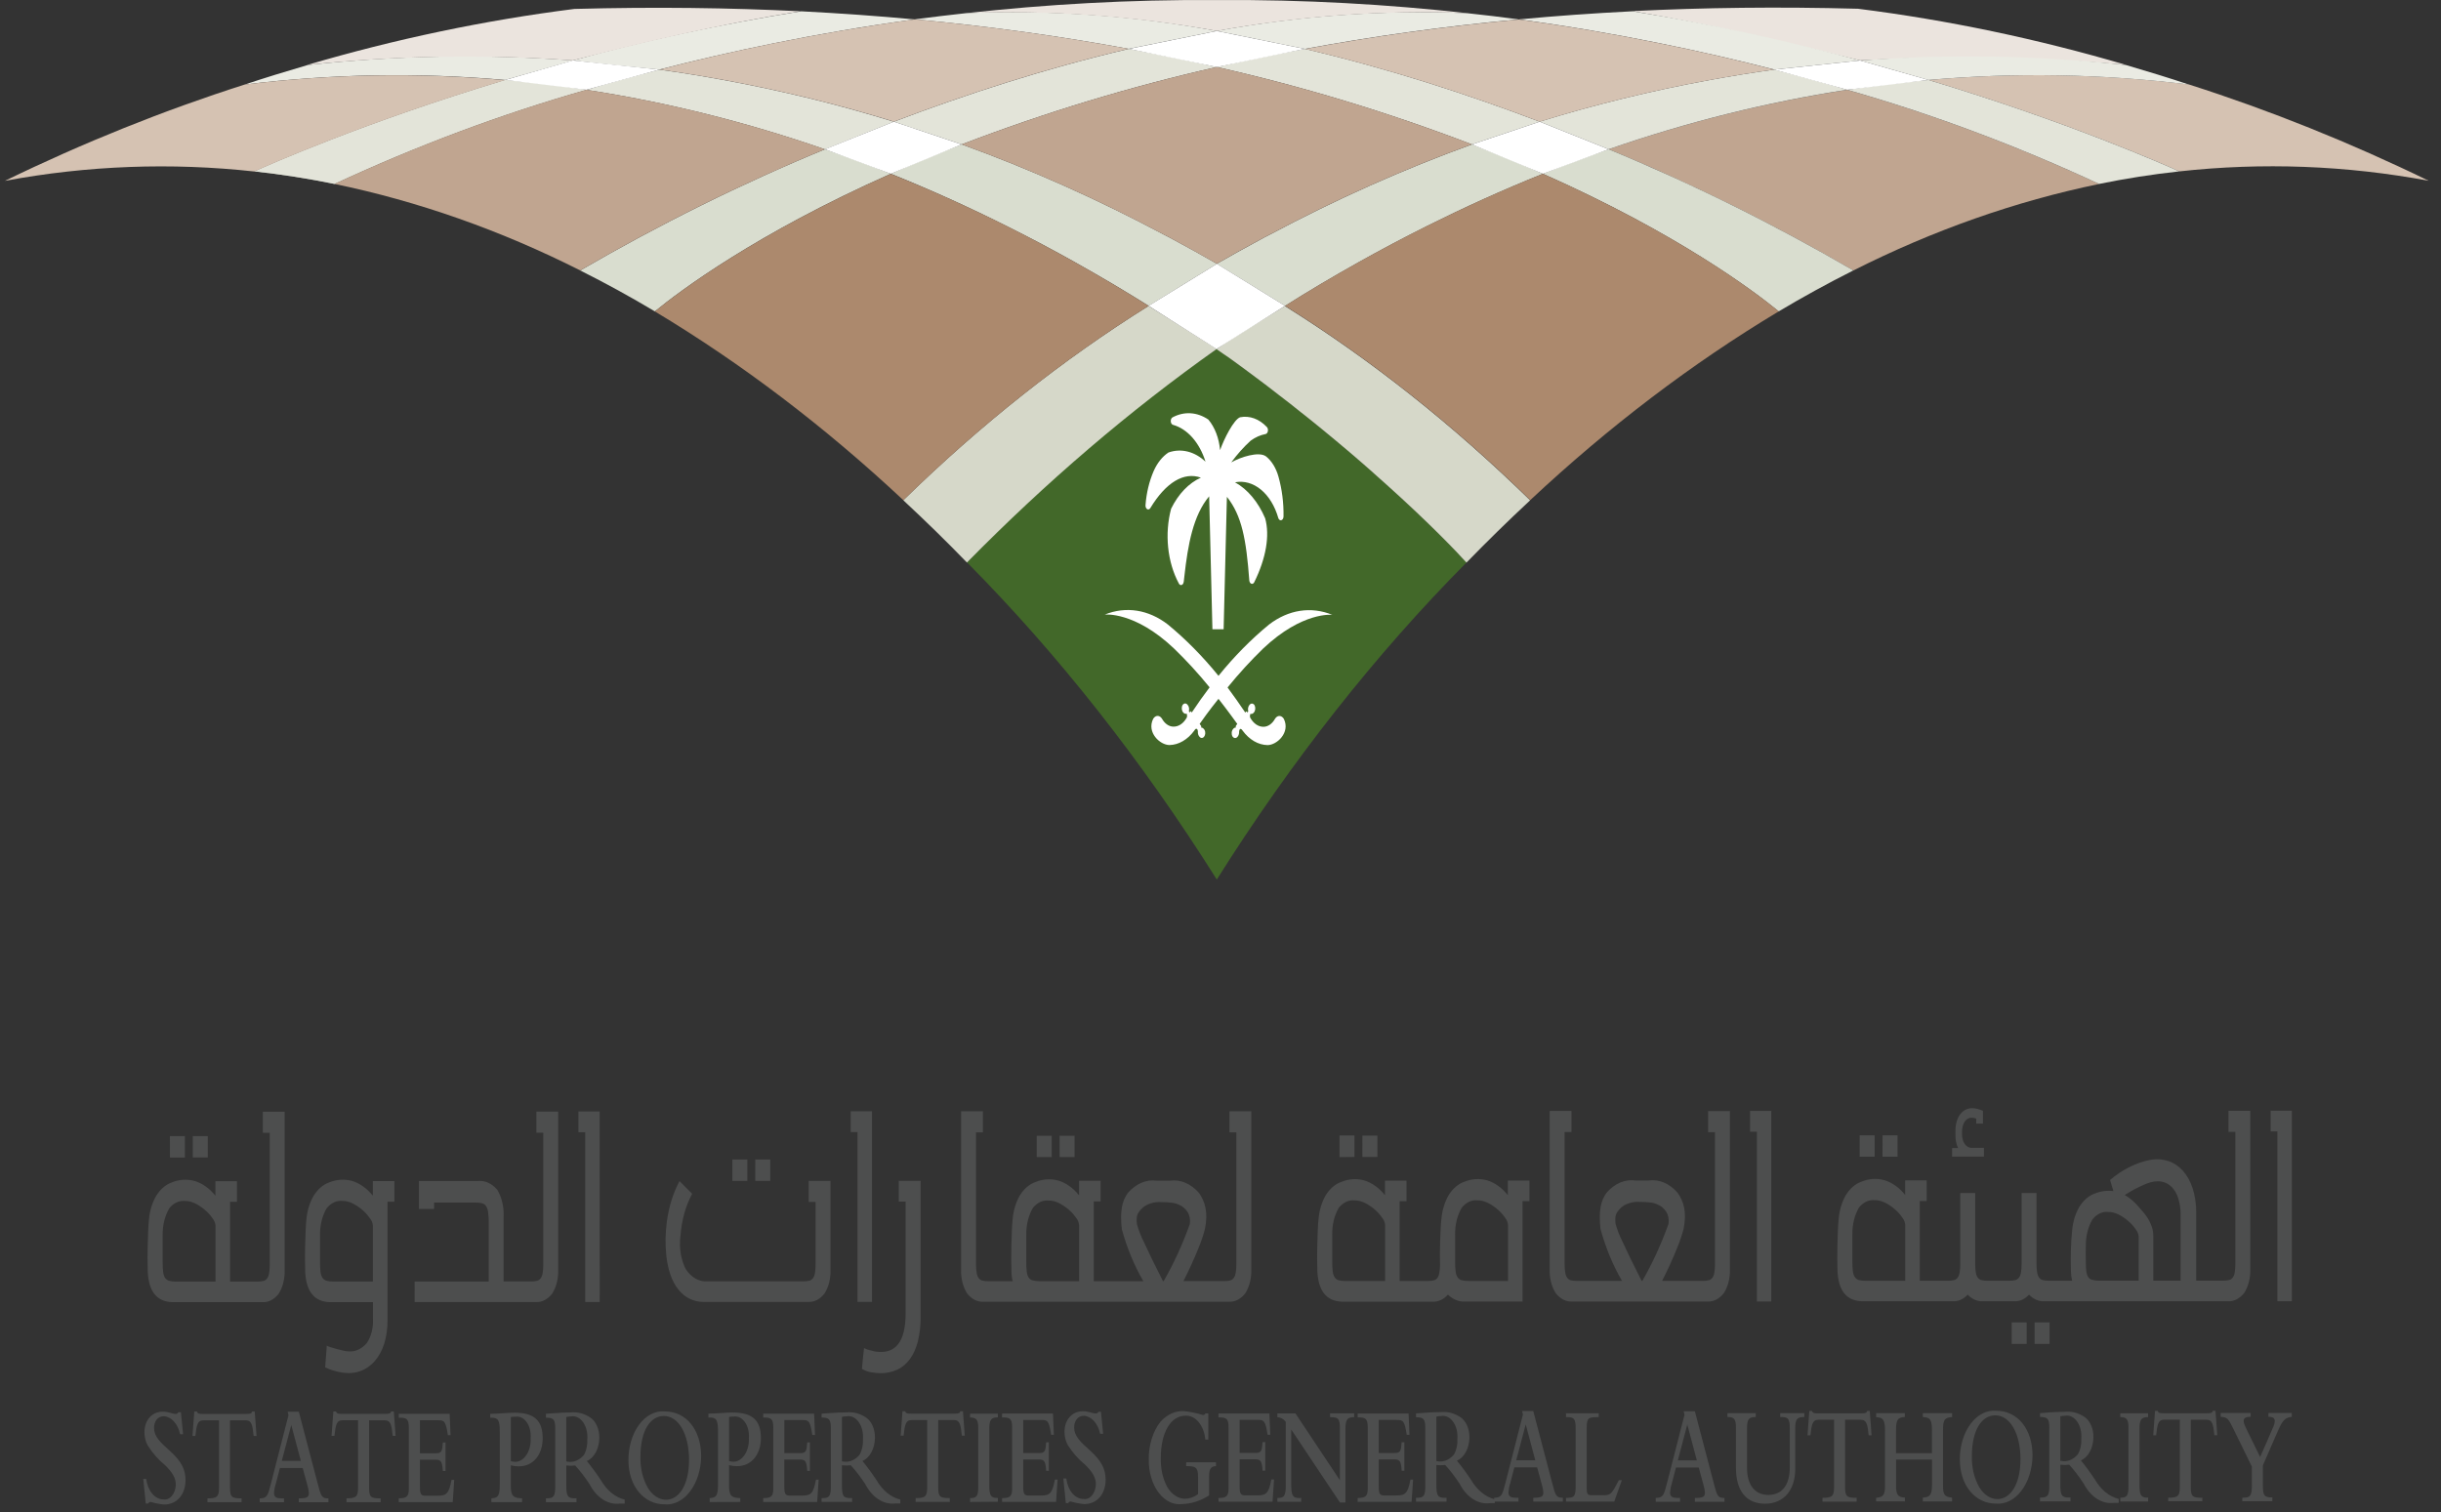 <svg width="142" height="88" viewBox="0 0 142 88" fill="none" xmlns="http://www.w3.org/2000/svg"><rect x="0" y="0" width="142" height="88" fill="#333333" stroke="none"/><g style="mix-blend-mode:luminosity" clip-path="url(#clip0_2855_782)"><path d="M8.775 87.399C8.745 87.396 8.716 87.402 8.689 87.418C8.662 87.434 8.637 87.458 8.618 87.489H8.478L8.333 86.06H8.507C8.548 86.396 8.671 86.7 8.855 86.917C9.039 87.135 9.271 87.253 9.51 87.249C9.597 87.264 9.685 87.254 9.769 87.22C9.853 87.185 9.931 87.126 9.998 87.046C10.066 86.966 10.121 86.867 10.161 86.756C10.2 86.644 10.223 86.523 10.228 86.398C10.228 86.011 10.031 85.675 9.594 85.25C9.219 84.95 8.881 84.565 8.593 84.111C8.471 83.895 8.404 83.627 8.402 83.351C8.402 82.656 8.825 82.145 9.469 82.144C9.805 82.144 10.054 82.277 10.21 82.277C10.242 82.282 10.274 82.275 10.303 82.258C10.333 82.24 10.359 82.213 10.379 82.177H10.524L10.651 83.458H10.477C10.415 83.165 10.291 82.907 10.122 82.719C9.953 82.531 9.746 82.423 9.532 82.41C9.161 82.41 8.961 82.724 8.961 83.088C8.961 83.583 9.315 83.922 9.872 84.418C10.509 84.987 10.793 85.474 10.793 86.119C10.793 86.969 10.29 87.548 9.548 87.548H9.545C9.286 87.525 9.028 87.475 8.775 87.399ZM36.558 84.974C36.556 84.586 36.611 84.201 36.718 83.843C36.825 83.486 36.983 83.163 37.181 82.897C37.379 82.63 37.614 82.424 37.871 82.293C38.127 82.161 38.4 82.106 38.672 82.131C39.947 82.131 40.787 83.23 40.788 84.741C40.783 85.128 40.723 85.509 40.611 85.862C40.5 86.214 40.339 86.531 40.139 86.792C39.939 87.054 39.704 87.255 39.448 87.383C39.192 87.511 38.92 87.563 38.649 87.537C37.467 87.537 36.558 86.486 36.558 84.974ZM37.255 84.751C37.238 85.418 37.393 86.07 37.691 86.584C37.822 86.799 37.983 86.97 38.164 87.088C38.345 87.207 38.542 87.268 38.741 87.269C39.528 87.269 40.085 86.365 40.084 84.947C40.084 83.461 39.481 82.396 38.618 82.396C37.821 82.396 37.258 83.264 37.258 84.751H37.255ZM62.298 87.373C62.269 87.37 62.239 87.377 62.212 87.392C62.185 87.408 62.161 87.432 62.141 87.463H62.002L61.857 86.035H62.031C62.071 86.371 62.194 86.675 62.378 86.893C62.562 87.111 62.794 87.228 63.033 87.224C63.12 87.24 63.209 87.23 63.293 87.195C63.377 87.16 63.455 87.1 63.522 87.021C63.59 86.941 63.645 86.842 63.684 86.731C63.724 86.619 63.747 86.497 63.752 86.373C63.752 85.986 63.555 85.65 63.118 85.225C62.743 84.924 62.405 84.539 62.115 84.086C61.993 83.87 61.926 83.603 61.925 83.326C61.925 82.632 62.348 82.12 62.992 82.12C63.327 82.12 63.576 82.251 63.732 82.251C63.764 82.256 63.796 82.25 63.825 82.233C63.855 82.215 63.881 82.188 63.901 82.152H64.046L64.173 83.432H63.999C63.937 83.14 63.814 82.882 63.645 82.694C63.476 82.507 63.271 82.398 63.057 82.384C62.686 82.384 62.486 82.699 62.486 83.062C62.486 83.558 62.84 83.897 63.397 84.392C64.031 84.963 64.318 85.449 64.318 86.094C64.318 86.944 63.815 87.522 63.073 87.524C62.813 87.5 62.555 87.45 62.3 87.374L62.298 87.373ZM66.826 84.932C66.822 84.518 66.88 84.107 66.997 83.728C67.114 83.349 67.287 83.01 67.504 82.735C67.892 82.305 68.375 82.085 68.866 82.115C69.238 82.15 69.608 82.225 69.972 82.338C70.001 82.344 70.03 82.338 70.056 82.323C70.083 82.307 70.106 82.281 70.123 82.248H70.291V83.767H70.117C70.082 83.373 69.945 83.012 69.733 82.755C69.52 82.499 69.248 82.365 68.969 82.38C68.082 82.38 67.527 83.389 67.527 84.841C67.51 85.437 67.637 86.023 67.887 86.501C68.015 86.727 68.178 86.908 68.363 87.031C68.547 87.154 68.749 87.216 68.953 87.212C69.212 87.208 69.466 87.115 69.694 86.941V85.924C69.694 85.355 69.526 85.313 69.004 85.313V85.091H70.737V85.314C70.448 85.322 70.338 85.471 70.338 85.9V87.016C69.849 87.33 69.321 87.502 68.785 87.521C68.534 87.555 68.281 87.514 68.042 87.399C67.803 87.284 67.584 87.098 67.399 86.854C67.214 86.609 67.068 86.312 66.97 85.981C66.871 85.65 66.823 85.294 66.828 84.934L66.826 84.932ZM100.984 85.428V83.05C100.984 82.562 100.868 82.455 100.491 82.455V82.233H102.137V82.456C101.727 82.456 101.63 82.581 101.63 83.134V85.422C101.63 86.388 102.073 86.99 102.87 86.99C103.667 86.99 104.116 86.412 104.116 85.396V83.125C104.116 82.522 104.017 82.457 103.559 82.457V82.233H104.961V82.457C104.556 82.457 104.434 82.556 104.434 83.134V85.484C104.434 86.667 103.8 87.5 102.678 87.501C101.557 87.502 100.986 86.711 100.986 85.431L100.984 85.428ZM114.008 84.935C114.006 84.547 114.061 84.162 114.168 83.805C114.275 83.447 114.433 83.125 114.632 82.859C114.83 82.592 115.065 82.386 115.321 82.254C115.578 82.123 115.851 82.067 116.123 82.092C117.397 82.092 118.238 83.19 118.238 84.701C118.233 85.088 118.173 85.469 118.061 85.821C117.95 86.173 117.789 86.489 117.589 86.751C117.389 87.012 117.154 87.212 116.898 87.34C116.642 87.468 116.371 87.521 116.1 87.495C114.921 87.497 114.011 86.452 114.01 84.937L114.008 84.935ZM114.709 84.712C114.691 85.379 114.846 86.032 115.145 86.546C115.275 86.76 115.436 86.932 115.617 87.051C115.798 87.169 115.994 87.231 116.193 87.232C116.981 87.232 117.538 86.323 117.537 84.91C117.537 83.423 116.934 82.358 116.071 82.358C115.273 82.36 114.71 83.227 114.711 84.714L114.709 84.712ZM34.3 86.371C34.042 85.973 33.761 85.607 33.46 85.277C33.288 85.298 33.116 85.298 32.944 85.277V86.417C32.944 87.062 33.02 87.186 33.443 87.186H33.536V87.41H31.76V87.187H31.83C32.211 87.187 32.299 87.053 32.299 86.516V83.126C32.299 82.583 32.195 82.498 31.759 82.493V82.267C31.893 82.267 32.553 82.192 33.208 82.191C33.598 82.15 33.989 82.252 34.343 82.488C34.501 82.592 34.635 82.759 34.727 82.969C34.82 83.178 34.868 83.422 34.865 83.67C34.861 83.976 34.788 84.272 34.657 84.514C34.526 84.757 34.344 84.932 34.138 85.016C34.424 85.367 34.697 85.74 34.955 86.132C35.307 86.734 35.798 87.135 36.34 87.261V87.494H36.068C35.731 87.538 35.391 87.459 35.081 87.262C34.772 87.065 34.503 86.759 34.3 86.371ZM32.943 82.457V85.041C33.006 85.056 33.069 85.064 33.133 85.067C33.437 85.082 33.734 84.938 33.968 84.662C34.114 84.406 34.184 84.08 34.165 83.752C34.18 83.57 34.165 83.386 34.122 83.213C34.08 83.04 34.01 82.884 33.918 82.755C33.826 82.627 33.715 82.531 33.593 82.473C33.471 82.415 33.341 82.398 33.214 82.423C33.123 82.424 33.032 82.435 32.943 82.457ZM52.102 87.486C51.764 87.53 51.425 87.45 51.115 87.254C50.806 87.057 50.537 86.75 50.335 86.362C50.077 85.963 49.795 85.596 49.494 85.264C49.322 85.285 49.15 85.285 48.978 85.264V86.404C48.978 87.049 49.053 87.174 49.476 87.173H49.57V87.396H47.794V87.175H47.864C48.244 87.175 48.333 87.042 48.333 86.505V83.118C48.333 82.576 48.228 82.49 47.794 82.486V82.262C47.927 82.262 48.588 82.186 49.242 82.186C49.633 82.146 50.023 82.248 50.378 82.484C50.536 82.587 50.669 82.754 50.762 82.964C50.855 83.174 50.902 83.418 50.899 83.665C50.895 83.972 50.822 84.268 50.691 84.511C50.56 84.753 50.377 84.929 50.17 85.012C50.456 85.363 50.729 85.735 50.988 86.127C51.339 86.728 51.831 87.13 52.373 87.259V87.489L52.102 87.486ZM48.978 82.45V85.035C49.041 85.048 49.104 85.056 49.168 85.058C49.472 85.074 49.769 84.93 50.003 84.654C50.148 84.399 50.219 84.073 50.2 83.746C50.215 83.564 50.2 83.379 50.157 83.207C50.114 83.034 50.044 82.877 49.953 82.749C49.861 82.62 49.75 82.524 49.628 82.466C49.506 82.408 49.376 82.391 49.249 82.415C49.158 82.416 49.067 82.428 48.978 82.45ZM86.682 87.469C86.345 87.514 86.005 87.434 85.696 87.238C85.386 87.042 85.117 86.735 84.915 86.347C84.657 85.948 84.376 85.58 84.074 85.249C83.902 85.269 83.729 85.269 83.558 85.249V86.389C83.558 87.034 83.634 87.158 84.057 87.158H84.15V87.381H82.374V87.157H82.444C82.825 87.157 82.913 87.025 82.913 86.488V83.101C82.913 82.559 82.809 82.474 82.375 82.469V82.246C82.509 82.246 83.168 82.17 83.823 82.17C84.214 82.129 84.605 82.232 84.959 82.468C85.117 82.571 85.25 82.738 85.343 82.947C85.436 83.157 85.483 83.4 85.481 83.648C85.476 83.955 85.403 84.251 85.272 84.494C85.14 84.736 84.958 84.912 84.751 84.995C85.038 85.344 85.312 85.716 85.571 86.107C85.915 86.693 86.392 87.091 86.919 87.233V87.155C87.343 87.147 87.388 87.023 87.574 86.297L88.593 82.314L88.546 82.108H89.195L90.273 86.212C90.487 87.038 90.516 87.154 90.916 87.154V87.378H89.196V87.155C89.659 87.155 89.781 87.089 89.78 86.85C89.773 86.722 89.752 86.596 89.717 86.478L89.421 85.387H88.094C88.025 85.669 87.925 86.015 87.857 86.304C87.8 86.473 87.765 86.655 87.752 86.841C87.752 87.105 87.927 87.155 88.193 87.155H88.332V87.378H86.954V87.468L86.682 87.469ZM83.558 82.432V85.018C83.621 85.032 83.684 85.04 83.748 85.043C84.052 85.058 84.349 84.914 84.582 84.637C84.728 84.382 84.799 84.056 84.78 83.729C84.794 83.547 84.78 83.362 84.737 83.189C84.694 83.017 84.624 82.86 84.532 82.732C84.441 82.604 84.329 82.507 84.207 82.45C84.085 82.392 83.956 82.375 83.828 82.4C83.738 82.401 83.647 82.412 83.558 82.432ZM88.203 84.974H89.312L88.756 82.884L88.203 84.974ZM122.979 87.452C122.642 87.496 122.302 87.416 121.993 87.22C121.683 87.024 121.415 86.717 121.212 86.33C120.954 85.931 120.673 85.563 120.372 85.232C120.2 85.253 120.028 85.253 119.856 85.232V86.372C119.856 87.016 119.932 87.141 120.355 87.141H120.448V87.365H118.675V87.141H118.745C119.126 87.141 119.214 87.008 119.214 86.471V83.085C119.214 82.543 119.109 82.458 118.674 82.452V82.229C118.808 82.229 119.468 82.153 120.122 82.153C120.513 82.112 120.904 82.214 121.258 82.45C121.416 82.553 121.55 82.72 121.643 82.93C121.736 83.139 121.784 83.383 121.781 83.631C121.777 83.938 121.704 84.234 121.572 84.477C121.441 84.719 121.258 84.895 121.051 84.978C121.336 85.328 121.609 85.7 121.866 86.091C122.218 86.693 122.709 87.094 123.252 87.222V87.454L122.979 87.452ZM119.854 82.415V85.001C119.917 85.015 119.98 85.023 120.044 85.026C120.348 85.041 120.645 84.897 120.878 84.62C121.024 84.365 121.094 84.039 121.075 83.711C121.09 83.529 121.075 83.345 121.032 83.172C120.99 83 120.92 82.843 120.828 82.715C120.736 82.587 120.625 82.49 120.503 82.432C120.381 82.375 120.251 82.358 120.124 82.383C120.033 82.384 119.943 82.395 119.854 82.415ZM77.95 87.432L75.115 83.183V86.322C75.115 86.983 75.172 87.173 75.59 87.173C75.631 87.173 75.666 87.165 75.695 87.165V87.388H74.31V87.165H74.362C74.687 87.165 74.796 87.032 74.796 86.487V82.734C74.662 82.564 74.489 82.47 74.309 82.47V82.246H75.36L77.945 86.133V83.136C77.945 82.532 77.847 82.466 77.374 82.466V82.243H78.776V82.465C78.388 82.465 78.269 82.582 78.269 83.16V87.43L77.95 87.432ZM12.068 87.191C12.63 87.191 12.74 87.091 12.74 86.572V82.648H11.847C11.476 82.648 11.441 82.919 11.365 83.557H11.197L11.302 82.137H11.458C11.493 82.269 11.597 82.277 11.8 82.276H14.332C14.593 82.276 14.64 82.243 14.662 82.135H14.819L14.923 83.555H14.755C14.686 82.928 14.651 82.647 14.28 82.647H13.381V86.571C13.381 87.124 13.487 87.19 14.054 87.19V87.412H12.067L12.068 87.191ZM15.108 87.191C15.531 87.182 15.577 87.057 15.761 86.331L16.781 82.354L16.734 82.147H17.383L18.461 86.251C18.675 87.076 18.704 87.191 19.104 87.191V87.414H17.384V87.19C17.847 87.19 17.968 87.124 17.968 86.885C17.962 86.757 17.94 86.632 17.905 86.514L17.609 85.424H16.282C16.213 85.705 16.114 86.051 16.045 86.34C15.988 86.509 15.953 86.691 15.94 86.877C15.94 87.141 16.114 87.191 16.381 87.19H16.521V87.414H15.107L15.108 87.191ZM16.393 85.008H17.5L16.944 82.919L16.393 85.008ZM20.158 87.411V87.187C20.72 87.187 20.829 87.088 20.829 86.567V82.644H19.937C19.566 82.644 19.531 82.915 19.455 83.553H19.287L19.392 82.132H19.548C19.583 82.265 19.688 82.273 19.89 82.272H22.422C22.682 82.272 22.729 82.239 22.752 82.132H22.909L23.013 83.552H22.845C22.776 82.925 22.741 82.648 22.37 82.648H21.472V86.572C21.472 87.125 21.576 87.191 22.145 87.191V87.414L20.158 87.411ZM23.197 87.186C23.667 87.186 23.782 87.071 23.782 86.633V83.072C23.782 82.543 23.637 82.493 23.197 82.495V82.27H26.158L26.21 83.51H26.054C25.927 82.696 25.852 82.643 25.483 82.644H24.428V84.567H25.355C25.703 84.567 25.727 84.427 25.762 83.939H25.918V85.599H25.761C25.727 85.057 25.656 84.939 25.35 84.939H24.428V86.483C24.428 86.935 24.48 87.036 24.745 87.036H25.449C25.954 87.036 26.116 86.935 26.266 86.111H26.423L26.337 87.407H23.195L23.197 87.186ZM28.588 87.186C28.999 87.17 29.074 87.012 29.074 86.328V83.321C29.074 82.643 28.982 82.496 28.594 82.496H28.518V82.272C29.025 82.264 29.549 82.205 29.92 82.205C31.079 82.205 31.569 82.657 31.569 83.691C31.569 84.665 31.002 85.326 30.19 85.327C30.031 85.328 29.872 85.308 29.715 85.269V86.433C29.715 87.066 29.86 87.169 30.37 87.186V87.408H28.585L28.588 87.186ZM29.717 82.461V85.022C29.799 85.048 29.882 85.061 29.965 85.064C30.09 85.065 30.214 85.028 30.329 84.958C30.443 84.887 30.546 84.783 30.631 84.652C30.716 84.522 30.781 84.368 30.823 84.2C30.863 84.031 30.88 83.853 30.87 83.675C30.882 83.508 30.867 83.34 30.828 83.181C30.788 83.023 30.725 82.88 30.641 82.761C30.558 82.643 30.457 82.552 30.346 82.496C30.235 82.44 30.117 82.42 30 82.437C29.904 82.436 29.809 82.442 29.714 82.458L29.717 82.461ZM41.283 87.403V87.175C41.694 87.158 41.769 87.002 41.769 86.316V83.31C41.769 82.632 41.676 82.484 41.288 82.484H41.212V82.26C41.719 82.252 42.244 82.194 42.614 82.194C43.774 82.194 44.263 82.646 44.263 83.679C44.263 84.654 43.696 85.316 42.885 85.316C42.725 85.317 42.566 85.297 42.41 85.257V86.423C42.41 87.056 42.555 87.158 43.065 87.175V87.398L41.283 87.403ZM42.411 82.456V85.016C42.493 85.042 42.576 85.056 42.66 85.058C42.785 85.058 42.909 85.022 43.023 84.952C43.138 84.881 43.241 84.777 43.326 84.646C43.411 84.516 43.476 84.362 43.517 84.193C43.558 84.025 43.574 83.847 43.564 83.669C43.576 83.502 43.562 83.333 43.523 83.175C43.483 83.017 43.419 82.874 43.336 82.755C43.252 82.636 43.152 82.546 43.041 82.49C42.93 82.433 42.811 82.413 42.694 82.43C42.599 82.429 42.503 82.436 42.408 82.452L42.411 82.456ZM44.399 87.175C44.868 87.175 44.984 87.06 44.984 86.622V83.062C44.984 82.534 44.839 82.484 44.398 82.485V82.261H47.359L47.411 83.501H47.255C47.129 82.683 47.052 82.633 46.681 82.634H45.627V84.558H46.554C46.901 84.558 46.925 84.418 46.959 83.93H47.116V85.59H46.959C46.924 85.047 46.855 84.929 46.548 84.93H45.626V86.475C45.626 86.927 45.679 87.028 45.943 87.028H46.65C47.158 87.028 47.317 86.928 47.467 86.103H47.624L47.537 87.399H44.396L44.399 87.175ZM53.265 87.175C53.828 87.175 53.937 87.075 53.937 86.555V82.632H53.045C52.675 82.632 52.64 82.903 52.564 83.541H52.395L52.5 82.12H52.657C52.692 82.252 52.796 82.26 52.999 82.26H55.531C55.791 82.26 55.837 82.227 55.861 82.12H56.018L56.122 83.54H55.954C55.885 82.911 55.85 82.631 55.478 82.631H54.58V86.555C54.58 87.108 54.685 87.174 55.252 87.173V87.396H53.265V87.175ZM58.294 87.175C58.763 87.175 58.879 87.06 58.879 86.621V83.055C58.879 82.526 58.734 82.478 58.293 82.478V82.255H61.254L61.306 83.494H61.15C61.023 82.68 60.947 82.628 60.579 82.628H59.524V84.554H60.452C60.8 84.554 60.823 84.414 60.858 83.926H61.015V85.586H60.859C60.823 85.044 60.753 84.926 60.446 84.926H59.524V86.471C59.524 86.923 59.576 87.025 59.842 87.024H60.548C61.052 87.024 61.215 86.923 61.365 86.099H61.522L61.435 87.395H58.295L58.294 87.175ZM56.432 87.399V87.175C56.838 87.175 56.907 87.034 56.907 86.507V83.071C56.907 82.6 56.785 82.485 56.431 82.485V82.261H58.049V82.475C57.654 82.475 57.55 82.617 57.55 83.162V86.441C57.55 87.011 57.643 87.164 57.991 87.164H58.049V87.387L56.432 87.399ZM70.883 87.168C71.353 87.168 71.468 87.053 71.468 86.615V83.055C71.468 82.526 71.323 82.477 70.883 82.478V82.249H73.844L73.896 83.488H73.739C73.612 82.675 73.536 82.622 73.168 82.622H72.114V84.546H73.041C73.388 84.546 73.412 84.405 73.447 83.918H73.603V85.578H73.447C73.412 85.036 73.342 84.917 73.035 84.917H72.114V86.461C72.114 86.913 72.166 87.015 72.431 87.015H73.14C73.645 87.015 73.806 86.915 73.957 86.089H74.114L74.028 87.386H70.886L70.883 87.168ZM78.979 87.168C79.449 87.168 79.565 87.053 79.565 86.614V83.054C79.565 82.526 79.42 82.477 78.98 82.477V82.254H81.941L81.993 83.493H81.834C81.707 82.679 81.632 82.627 81.263 82.627H80.207V84.551H81.131C81.48 84.551 81.503 84.41 81.538 83.923H81.696V85.584H81.54C81.505 85.041 81.434 84.923 81.128 84.923H80.207V86.468C80.207 86.92 80.259 87.021 80.524 87.021H81.23C81.734 87.021 81.897 86.921 82.048 86.097H82.204L82.117 87.393H78.977L78.979 87.168ZM91.1 87.163C91.569 87.163 91.662 87.088 91.661 86.477V83.131C91.661 82.569 91.568 82.462 91.174 82.462H91.099V82.24H93.001V82.463C92.416 82.463 92.304 82.481 92.304 83.076V86.628C92.304 86.933 92.362 87.007 92.592 87.007H93.329C93.722 87.007 93.793 86.856 94.175 86.13H94.348L93.904 87.378H91.1V87.163ZM96.319 87.163C96.742 87.155 96.788 87.031 96.974 86.304L97.992 82.326L97.945 82.12H98.595L99.673 86.225C99.887 87.051 99.917 87.166 100.316 87.166V87.39H98.596V87.166C99.06 87.166 99.181 87.1 99.181 86.861C99.174 86.733 99.153 86.608 99.118 86.49L98.822 85.398H97.495C97.425 85.678 97.327 86.027 97.257 86.314C97.201 86.483 97.166 86.665 97.153 86.851C97.153 87.116 97.328 87.165 97.594 87.165H97.734V87.388H96.319L96.319 87.163ZM97.605 84.981H98.711L98.154 82.892L97.605 84.981ZM106.021 87.158C106.583 87.158 106.692 87.059 106.692 86.538V82.615H105.798C105.428 82.615 105.393 82.886 105.317 83.523H105.149L105.253 82.102H105.41C105.445 82.234 105.549 82.243 105.752 82.243H108.283C108.544 82.243 108.59 82.211 108.614 82.103H108.77L108.874 83.523H108.706C108.637 82.891 108.602 82.615 108.231 82.615H107.334V86.538C107.334 87.091 107.439 87.158 108.006 87.157V87.381H106.019L106.021 87.158ZM109.141 87.158C109.575 87.118 109.657 86.978 109.657 86.423V83.259C109.657 82.599 109.536 82.483 109.141 82.466V82.231H110.811V82.454C110.382 82.478 110.295 82.62 110.295 83.28V84.56H112.388V83.269C112.388 82.626 112.306 82.477 111.855 82.456V82.233H113.559V82.457C113.136 82.49 113.03 82.591 113.03 83.226V86.422C113.03 86.977 113.112 87.109 113.558 87.146V87.369H111.857V87.146C112.269 87.12 112.39 86.996 112.39 86.394V84.93H110.298V86.458C110.298 87 110.42 87.119 110.814 87.144V87.366H109.139L109.141 87.158ZM123.343 87.152C123.748 87.152 123.818 87.012 123.818 86.483V83.048C123.818 82.577 123.696 82.461 123.343 82.461V82.238H124.96V82.461C124.566 82.461 124.461 82.601 124.461 83.146V86.425C124.461 86.996 124.554 87.148 124.905 87.148H124.963V87.372H123.345L123.343 87.152ZM126.133 87.152C126.696 87.152 126.806 87.053 126.806 86.532V82.609H125.909C125.538 82.609 125.504 82.88 125.428 83.518H125.26L125.364 82.097H125.521C125.556 82.229 125.66 82.237 125.863 82.237H128.395C128.655 82.237 128.702 82.204 128.725 82.096H128.881L128.986 83.516H128.818C128.748 82.888 128.714 82.612 128.343 82.612H127.445V86.535C127.445 87.09 127.55 87.156 128.117 87.156V87.356H126.13L126.133 87.152ZM130.442 87.152C130.886 87.152 130.998 87.078 130.998 86.433V85.342L129.907 83.113C129.636 82.56 129.572 82.469 129.183 82.443V82.22H130.928V82.443C130.611 82.443 130.522 82.534 130.522 82.683C130.522 82.79 130.539 82.864 130.765 83.327L131.478 84.781C131.738 84.185 132.04 83.524 132.254 83.004C132.297 82.913 132.323 82.808 132.33 82.699C132.33 82.525 132.23 82.442 131.959 82.443V82.22H133.32V82.443C132.868 82.509 132.775 82.65 132.387 83.55L131.64 85.268V86.459C131.64 87.053 131.739 87.136 132.19 87.135V87.356H130.439L130.442 87.152ZM50.674 79.853C50.49 79.822 50.31 79.754 50.14 79.653C50.16 79.418 50.179 79.211 50.199 79.035C50.22 78.859 50.24 78.662 50.263 78.444C50.366 78.496 50.472 78.536 50.58 78.564C50.691 78.595 50.8 78.621 50.907 78.644C52.093 78.829 52.685 78.085 52.683 76.411V69.922H52.283V68.713H53.554V76.628C53.561 77.114 53.507 77.597 53.395 78.056C53.299 78.443 53.142 78.793 52.936 79.08C52.728 79.362 52.477 79.573 52.203 79.698C51.886 79.841 51.555 79.911 51.223 79.905C51.039 79.904 50.856 79.886 50.674 79.853ZM19.893 79.867C19.726 79.841 19.56 79.804 19.396 79.755C19.234 79.704 19.073 79.641 18.916 79.566L19.01 78.306C19.092 78.346 19.175 78.378 19.26 78.403C19.376 78.439 19.499 78.474 19.628 78.508C19.758 78.542 19.882 78.57 19.999 78.599C20.087 78.619 20.175 78.632 20.264 78.635C20.646 78.673 21.025 78.507 21.327 78.169C21.458 77.98 21.559 77.753 21.623 77.503C21.686 77.254 21.711 76.987 21.696 76.723V75.773H19.187C18.288 75.746 17.811 75.159 17.755 74.012C17.747 73.814 17.743 73.582 17.743 73.31C17.743 73.038 17.743 72.76 17.752 72.476C17.761 72.191 17.766 71.912 17.778 71.645C17.789 71.377 17.805 71.143 17.826 70.947C17.871 70.445 18.016 69.972 18.244 69.584C18.482 69.201 18.796 68.93 19.144 68.807C19.577 68.629 20.033 68.598 20.476 68.717C20.925 68.852 21.343 69.147 21.689 69.577V68.727H22.943V69.927H22.542V76.844C22.548 77.317 22.48 77.786 22.342 78.217C22.214 78.606 22.025 78.948 21.789 79.216C21.541 79.49 21.255 79.686 20.949 79.788C20.731 79.864 20.506 79.901 20.281 79.899C20.152 79.899 20.022 79.888 19.893 79.867ZM19.005 70.302C18.745 70.741 18.606 71.302 18.617 71.876V73.455C18.614 73.643 18.625 73.832 18.646 74.018C18.66 74.144 18.699 74.262 18.759 74.357C18.822 74.444 18.902 74.503 18.988 74.524C19.116 74.56 19.247 74.575 19.377 74.571H21.691V71.317C21.676 71.162 21.621 71.02 21.538 70.918C21.421 70.747 21.291 70.595 21.149 70.466C20.983 70.315 20.808 70.188 20.625 70.086C20.446 69.981 20.258 69.915 20.065 69.888C20.013 69.883 19.962 69.881 19.912 69.881C19.584 69.846 19.259 69.998 19.008 70.302H19.005ZM117.026 78.202V76.951H117.898V78.202H117.026ZM118.358 78.202V76.951H119.229V78.201L118.358 78.202ZM8.596 74.013C8.589 73.817 8.584 73.584 8.584 73.313C8.584 73.042 8.584 72.762 8.593 72.478C8.602 72.193 8.608 71.914 8.619 71.647C8.631 71.379 8.647 71.146 8.666 70.949C8.712 70.448 8.858 69.975 9.085 69.587C9.323 69.203 9.637 68.932 9.985 68.809C10.418 68.631 10.874 68.6 11.317 68.719C11.767 68.853 12.184 69.149 12.531 69.578V68.734H13.785V69.932H13.384V74.574H14.991C15.105 74.576 15.218 74.563 15.33 74.535C15.409 74.517 15.483 74.466 15.542 74.389C15.598 74.308 15.637 74.206 15.654 74.095C15.678 73.938 15.691 73.777 15.692 73.617V65.919H15.291V64.692H16.559V73.893C16.577 74.403 16.452 74.903 16.212 75.283C15.953 75.618 15.611 75.795 15.261 75.773H14.563H10.029C9.129 75.747 8.651 75.16 8.596 74.013ZM9.85 70.307C9.589 70.747 9.451 71.307 9.461 71.882V73.458C9.459 73.647 9.469 73.836 9.492 74.022C9.505 74.148 9.544 74.266 9.603 74.362C9.666 74.449 9.747 74.507 9.834 74.528C9.962 74.563 10.092 74.579 10.222 74.575H12.537V71.32C12.521 71.165 12.467 71.024 12.383 70.922C12.266 70.75 12.136 70.598 11.994 70.47C11.829 70.319 11.653 70.192 11.47 70.09C11.291 69.985 11.103 69.918 10.911 69.891C10.859 69.887 10.809 69.885 10.76 69.885C10.429 69.849 10.101 70 9.848 70.306L9.85 70.307ZM24.119 74.569H28.431V71.085C28.43 70.896 28.417 70.708 28.393 70.522C28.378 70.395 28.337 70.277 28.275 70.182C28.211 70.096 28.13 70.039 28.043 70.018C27.914 69.988 27.784 69.974 27.653 69.977H25.252V70.347H24.371V68.726H27.781C28.197 68.674 28.611 68.858 28.932 69.238C29.065 69.461 29.166 69.72 29.228 69.999C29.29 70.279 29.313 70.573 29.295 70.865V74.567H30.903C31.017 74.57 31.13 74.557 31.242 74.529C31.321 74.51 31.395 74.459 31.454 74.382C31.51 74.301 31.549 74.199 31.566 74.088C31.591 73.93 31.604 73.77 31.604 73.608V65.911H31.203V64.685H32.471V73.886C32.489 74.396 32.364 74.896 32.124 75.275C31.864 75.611 31.522 75.787 31.172 75.766H30.475H24.12L24.119 74.569ZM34.043 75.765V65.885H33.648V64.675H34.884L34.887 75.764L34.043 75.765ZM40.1 75.567C39.863 75.447 39.644 75.265 39.455 75.029C39.267 74.79 39.112 74.5 39.001 74.177C38.879 73.82 38.798 73.438 38.76 73.044C38.728 72.725 38.715 72.402 38.718 72.079C38.723 71.754 38.747 71.431 38.79 71.112C38.845 70.677 38.937 70.252 39.063 69.847C39.188 69.45 39.344 69.074 39.528 68.727L40.265 69.465C40.08 69.811 39.927 70.191 39.812 70.594C39.693 71.024 39.616 71.474 39.583 71.932C39.541 72.265 39.547 72.607 39.6 72.937C39.653 73.266 39.753 73.577 39.892 73.851C40.053 74.094 40.25 74.284 40.469 74.406C40.687 74.529 40.922 74.581 41.156 74.559H46.745C46.858 74.562 46.972 74.55 47.084 74.522C47.163 74.503 47.237 74.452 47.296 74.375C47.352 74.294 47.391 74.192 47.408 74.081C47.432 73.924 47.445 73.763 47.446 73.602V69.94H47.044V68.715H48.313V73.878C48.322 74.13 48.296 74.383 48.236 74.622C48.177 74.86 48.085 75.079 47.966 75.267C47.707 75.603 47.365 75.779 47.015 75.759H40.915C40.637 75.76 40.361 75.694 40.099 75.565L40.1 75.567ZM49.884 65.877H49.488V64.666H50.726V75.755H49.884V65.877ZM56.257 75.263C56.017 74.883 55.892 74.384 55.91 73.873V64.665H57.178V65.89H56.777V73.596C56.778 73.757 56.791 73.918 56.816 74.075C56.833 74.186 56.871 74.288 56.927 74.369C56.986 74.446 57.06 74.497 57.139 74.515C57.251 74.543 57.365 74.555 57.478 74.552H58.91C58.864 74.372 58.84 74.182 58.839 73.99C58.831 73.794 58.827 73.561 58.827 73.289C58.827 73.018 58.83 72.739 58.836 72.454C58.841 72.169 58.85 71.891 58.862 71.622C58.874 71.354 58.889 71.121 58.909 70.926C58.955 70.424 59.1 69.951 59.327 69.562C59.565 69.18 59.879 68.909 60.227 68.786C60.66 68.607 61.116 68.576 61.559 68.695C62.008 68.829 62.426 69.124 62.772 69.554V68.708H64.026V69.909H63.626V74.552H66.512C65.985 73.648 65.563 72.63 65.262 71.537C65.231 71.298 65.216 71.056 65.218 70.813C65.218 70.623 65.233 70.433 65.264 70.247C65.291 70.088 65.336 69.935 65.396 69.795C65.457 69.658 65.529 69.531 65.609 69.417C66.084 68.875 66.688 68.619 67.293 68.704H68.064C68.67 68.62 69.274 68.875 69.749 69.416C69.833 69.535 69.907 69.666 69.973 69.806C70.041 69.953 70.093 70.113 70.126 70.282C70.163 70.467 70.179 70.66 70.174 70.852C70.167 71.083 70.139 71.311 70.091 71.532C69.991 71.905 69.869 72.266 69.727 72.61C69.457 73.278 69.162 73.924 68.844 74.546H71.223C71.337 74.548 71.45 74.535 71.561 74.507C71.641 74.489 71.715 74.438 71.774 74.361C71.83 74.279 71.868 74.178 71.885 74.067C71.91 73.91 71.922 73.749 71.923 73.588V65.89H71.523V64.666H72.791V73.866C72.809 74.377 72.684 74.877 72.444 75.256C72.184 75.591 71.842 75.768 71.492 75.747H70.795H64.812H58.415H57.215C56.863 75.771 56.519 75.597 56.257 75.263ZM60.09 70.283C59.829 70.721 59.691 71.282 59.702 71.856V73.435C59.7 73.622 59.708 73.809 59.728 73.993C59.74 74.117 59.776 74.233 59.831 74.329C59.89 74.416 59.966 74.475 60.05 74.497C60.17 74.531 60.292 74.549 60.415 74.55H62.775V71.296C62.76 71.141 62.706 70.999 62.623 70.897C62.506 70.725 62.376 70.573 62.234 70.445C62.068 70.294 61.892 70.166 61.709 70.064C61.532 69.96 61.345 69.894 61.154 69.867C61.103 69.863 61.052 69.861 61.003 69.861C60.672 69.823 60.343 69.975 60.09 70.283ZM66.783 70.083C66.582 70.164 66.398 70.317 66.25 70.528C66.187 70.611 66.145 70.721 66.129 70.841C66.115 70.971 66.118 71.103 66.138 71.232C66.241 71.598 66.376 71.945 66.539 72.264C66.787 72.813 67.158 73.574 67.653 74.548H67.694C68.282 73.522 68.792 72.409 69.216 71.23C69.235 71.105 69.233 70.976 69.21 70.853C69.186 70.73 69.143 70.616 69.084 70.521C68.942 70.316 68.763 70.169 68.567 70.097C68.517 70.076 68.463 70.055 68.406 70.035C68.336 70.013 68.265 69.997 68.194 69.99C68.109 69.977 68.004 69.968 67.877 69.96C67.75 69.952 67.594 69.947 67.406 69.947C67.195 69.949 66.984 69.995 66.783 70.083ZM76.634 73.977C76.626 73.781 76.622 73.548 76.622 73.276C76.622 73.005 76.622 72.726 76.631 72.441C76.64 72.155 76.645 71.878 76.657 71.61C76.669 71.341 76.684 71.109 76.705 70.914C76.75 70.412 76.895 69.939 77.123 69.549C77.361 69.168 77.675 68.899 78.024 68.777C78.456 68.597 78.913 68.566 79.356 68.686C79.804 68.821 80.221 69.118 80.567 69.548V68.7H81.822V69.899H81.421V74.541H83.076C83.187 74.544 83.297 74.531 83.406 74.503C83.482 74.486 83.553 74.44 83.612 74.37C83.667 74.296 83.706 74.202 83.723 74.098C83.751 73.954 83.766 73.806 83.771 73.657C83.766 73.456 83.764 73.231 83.764 72.982C83.764 72.733 83.768 72.483 83.776 72.234C83.785 71.986 83.794 71.743 83.806 71.511C83.817 71.279 83.833 71.079 83.853 70.911C83.899 70.409 84.044 69.937 84.271 69.548C84.51 69.165 84.824 68.894 85.172 68.771C85.605 68.593 86.061 68.562 86.504 68.681C86.954 68.818 87.371 69.117 87.717 69.548V68.696H88.972V69.896H88.571V75.738H85.215C84.865 75.756 84.52 75.614 84.231 75.333C83.979 75.616 83.664 75.762 83.343 75.745H82.602H78.067C77.167 75.716 76.69 75.126 76.634 73.977ZM77.887 70.271C77.627 70.71 77.489 71.27 77.499 71.845V73.427C77.497 73.615 77.507 73.803 77.529 73.989C77.543 74.116 77.582 74.234 77.643 74.329C77.706 74.416 77.786 74.475 77.873 74.497C78.001 74.531 78.131 74.546 78.261 74.542H80.576V71.288C80.561 71.133 80.507 70.991 80.424 70.889C80.307 70.717 80.176 70.565 80.034 70.437C79.869 70.285 79.694 70.158 79.511 70.056C79.332 69.951 79.143 69.885 78.951 69.858C78.898 69.853 78.848 69.851 78.799 69.851C78.468 69.814 78.14 69.965 77.887 70.271ZM85.037 70.271C84.776 70.71 84.638 71.271 84.648 71.846V73.423C84.646 73.612 84.656 73.8 84.679 73.986C84.692 74.113 84.731 74.231 84.79 74.326C84.854 74.413 84.934 74.471 85.02 74.493C85.148 74.528 85.279 74.543 85.409 74.539H87.727V71.284C87.712 71.129 87.657 70.987 87.574 70.886C87.457 70.714 87.327 70.562 87.185 70.434C87.019 70.282 86.844 70.155 86.661 70.052C86.482 69.948 86.293 69.882 86.101 69.855C86.049 69.851 85.998 69.849 85.948 69.849C85.617 69.811 85.289 69.963 85.037 70.271ZM90.497 75.243C90.257 74.863 90.132 74.364 90.149 73.853V64.645H91.418V65.873H91.017V73.579C91.019 73.74 91.032 73.901 91.056 74.058C91.071 74.17 91.11 74.273 91.168 74.353C91.226 74.431 91.3 74.483 91.379 74.498C91.491 74.526 91.605 74.538 91.718 74.535H94.357C93.83 73.632 93.408 72.614 93.107 71.521C93.077 71.284 93.063 71.045 93.064 70.804C93.064 70.613 93.08 70.423 93.111 70.237C93.138 70.078 93.182 69.925 93.243 69.785C93.303 69.648 93.374 69.522 93.455 69.408C93.929 68.865 94.533 68.609 95.139 68.693H95.908C96.513 68.608 97.118 68.864 97.592 69.407C97.676 69.526 97.752 69.656 97.817 69.797C97.885 69.944 97.936 70.104 97.97 70.272C98.006 70.457 98.023 70.65 98.018 70.842C98.011 71.072 97.984 71.3 97.937 71.52C97.837 71.894 97.715 72.255 97.572 72.599C97.303 73.267 97.009 73.913 96.689 74.534H99.066C99.18 74.537 99.293 74.524 99.405 74.496C99.484 74.481 99.559 74.43 99.617 74.35C99.675 74.271 99.714 74.168 99.728 74.055C99.753 73.898 99.765 73.738 99.766 73.577V65.879H99.366V64.654H100.634V73.855C100.651 74.366 100.525 74.865 100.284 75.243C100.024 75.578 99.683 75.755 99.332 75.736H98.635H92.651H91.451C91.1 75.757 90.757 75.58 90.497 75.243ZM94.627 70.066C94.426 70.147 94.243 70.3 94.094 70.51C94.032 70.595 93.99 70.705 93.973 70.825C93.96 70.955 93.963 71.087 93.982 71.215C94.086 71.583 94.222 71.931 94.386 72.252C94.633 72.801 95.004 73.561 95.499 74.534H95.54C96.129 73.509 96.639 72.398 97.062 71.218C97.081 71.094 97.079 70.964 97.056 70.841C97.033 70.717 96.989 70.604 96.93 70.509C96.788 70.303 96.61 70.156 96.414 70.085C96.363 70.063 96.308 70.041 96.252 70.022C96.182 69.999 96.111 69.984 96.039 69.976C95.956 69.965 95.849 69.955 95.722 69.947C95.595 69.939 95.44 69.935 95.251 69.935C95.04 69.936 94.83 69.982 94.628 70.07L94.627 70.066ZM102.205 75.732V65.852H101.806V64.643H103.042V75.732H102.205ZM106.893 73.967C106.885 73.771 106.881 73.539 106.881 73.267C106.881 72.995 106.881 72.717 106.889 72.432C106.898 72.148 106.903 71.868 106.915 71.6C106.928 71.331 106.942 71.099 106.962 70.904C107.009 70.402 107.154 69.929 107.38 69.54C107.619 69.156 107.933 68.886 108.282 68.763C108.714 68.584 109.171 68.553 109.613 68.673C110.063 68.806 110.481 69.102 110.827 69.531V68.685H112.08V69.885H111.68V74.527H113.335C113.448 74.529 113.562 74.516 113.674 74.488C113.753 74.47 113.827 74.419 113.886 74.342C113.942 74.261 113.981 74.159 113.997 74.048C114.022 73.891 114.035 73.731 114.035 73.57V69.422H114.901V73.568C114.902 73.729 114.915 73.889 114.939 74.046C114.954 74.159 114.993 74.262 115.051 74.341C115.109 74.42 115.183 74.471 115.263 74.487C115.375 74.516 115.488 74.528 115.602 74.525H116.903C117.017 74.528 117.13 74.515 117.242 74.487C117.321 74.469 117.395 74.418 117.454 74.341C117.51 74.26 117.549 74.158 117.566 74.047C117.59 73.89 117.603 73.73 117.603 73.569V69.422H118.469V73.568C118.47 73.729 118.483 73.889 118.508 74.047C118.525 74.158 118.563 74.259 118.619 74.341C118.679 74.418 118.752 74.469 118.832 74.487C118.944 74.515 119.057 74.528 119.171 74.525H120.542C120.498 74.344 120.474 74.154 120.471 73.963C120.459 73.57 120.459 73.174 120.468 72.774C120.478 72.381 120.502 71.988 120.542 71.599C120.587 71.095 120.731 70.62 120.958 70.229C121.197 69.847 121.511 69.576 121.859 69.452C122.211 69.31 122.578 69.262 122.943 69.309L122.748 68.663C123.095 68.368 123.462 68.121 123.843 67.928C124.232 67.726 124.635 67.583 125.045 67.503C125.401 67.428 125.763 67.445 126.114 67.553C126.424 67.647 126.715 67.836 126.968 68.107C127.211 68.373 127.406 68.716 127.539 69.109C127.683 69.544 127.758 70.018 127.759 70.499V74.52H129.338C129.451 74.523 129.564 74.51 129.676 74.483C129.756 74.467 129.83 74.416 129.888 74.337C129.947 74.257 129.986 74.154 130 74.04C130.024 73.884 130.037 73.724 130.037 73.563V65.865H129.637V64.639H130.905V73.84C130.914 74.092 130.888 74.345 130.828 74.583C130.769 74.821 130.677 75.04 130.557 75.228C130.298 75.563 129.956 75.74 129.606 75.72H128.909H119.881H118.908C118.595 75.735 118.288 75.599 118.035 75.334C117.788 75.604 117.482 75.74 117.17 75.72H116.152H115.338C115.025 75.734 114.718 75.599 114.466 75.334C114.218 75.603 113.912 75.74 113.601 75.72H112.859H108.324C107.425 75.699 106.948 75.115 106.893 73.967ZM108.146 70.261C107.886 70.7 107.748 71.26 107.758 71.835V73.412C107.756 73.601 107.766 73.789 107.787 73.975C107.801 74.102 107.84 74.219 107.9 74.314C107.963 74.402 108.043 74.461 108.129 74.483C108.257 74.517 108.388 74.532 108.518 74.528H110.833V71.273C110.818 71.118 110.763 70.977 110.68 70.875C110.563 70.703 110.432 70.551 110.291 70.423C110.125 70.271 109.95 70.143 109.767 70.041C109.588 69.937 109.399 69.871 109.207 69.844C109.154 69.84 109.103 69.838 109.054 69.838C108.725 69.803 108.399 69.954 108.148 70.26L108.146 70.261ZM121.728 70.952C121.467 71.39 121.328 71.951 121.339 72.525C121.336 72.654 121.333 72.797 121.333 72.961C121.333 73.126 121.333 73.272 121.339 73.405C121.337 73.592 121.346 73.779 121.365 73.964C121.377 74.087 121.413 74.204 121.469 74.3C121.528 74.387 121.604 74.445 121.688 74.467C121.807 74.502 121.929 74.52 122.052 74.522H124.413V71.96C124.398 71.806 124.344 71.664 124.261 71.562C124.144 71.39 124.013 71.238 123.872 71.11C123.706 70.958 123.531 70.83 123.347 70.728C123.169 70.623 122.98 70.556 122.788 70.531C122.735 70.527 122.684 70.525 122.634 70.525C122.471 70.507 122.307 70.536 122.151 70.609C121.996 70.682 121.852 70.799 121.728 70.952ZM125.084 68.805C124.97 68.839 124.848 68.884 124.722 68.938C124.595 68.993 124.468 69.056 124.336 69.119C124.204 69.183 124.078 69.253 123.956 69.325C123.833 69.398 123.712 69.467 123.602 69.536C123.895 69.703 124.167 69.935 124.409 70.223C124.511 70.334 124.613 70.454 124.716 70.576C124.815 70.696 124.906 70.828 124.99 70.97C125.068 71.106 125.134 71.255 125.186 71.414C125.238 71.572 125.264 71.744 125.263 71.918V74.52H126.853V70.676C126.854 70.346 126.806 70.019 126.711 69.719C126.629 69.462 126.501 69.241 126.34 69.077C126.174 68.913 125.984 68.807 125.784 68.767C125.697 68.748 125.609 68.738 125.521 68.739C125.374 68.739 125.228 68.762 125.084 68.805ZM132.482 75.718V65.838H132.088V64.629H133.325V75.718H132.482ZM42.605 67.469H43.476V68.717H42.605V67.469ZM43.937 67.469H44.808V68.716H43.936L43.937 67.469ZM9.884 66.112H10.756V67.356H9.885L9.884 66.112ZM11.216 66.112H12.087V67.355H11.216V66.112ZM60.309 66.09H61.18V67.332H60.309V66.09ZM61.641 66.09H62.512V67.331H61.641V66.09ZM79.255 66.082H80.127V67.323H79.253L79.255 66.082ZM77.924 67.333V66.073H78.795V67.324L77.924 67.333ZM108.182 66.067H109.053V67.309H108.181L108.182 66.067ZM109.514 66.067H110.385V67.308H109.512L109.514 66.067ZM113.56 66.804H113.907C113.801 66.579 113.747 66.311 113.754 66.04V65.795C113.753 65.609 113.778 65.425 113.828 65.253C113.874 65.097 113.943 64.956 114.03 64.841C114.12 64.725 114.224 64.635 114.337 64.576C114.463 64.514 114.596 64.483 114.729 64.485C114.833 64.486 114.936 64.5 115.038 64.528C115.145 64.557 115.251 64.594 115.355 64.638V65.384H114.965V65.098C114.885 65.061 114.802 65.041 114.717 65.04C114.641 65.034 114.565 65.05 114.493 65.087C114.421 65.124 114.355 65.181 114.299 65.255C114.244 65.338 114.201 65.436 114.173 65.543C114.145 65.651 114.133 65.765 114.137 65.879V66.038C114.14 66.241 114.199 66.433 114.3 66.575C114.399 66.707 114.527 66.784 114.661 66.793H115.41V67.306H113.557L113.56 66.804Z" fill="#4D4E4E"/><path d="M141.285 10.519C136.708 8.293 132.051 6.422 127.332 4.914C122.295 4.295 117.232 4.208 112.185 4.653C120.451 7.141 126.1 9.665 126.776 9.973C131.613 9.441 136.475 9.624 141.285 10.519Z" fill="#D5C2B2"/><path d="M123.657 3.772C118.515 2.259 113.316 1.17 108.086 0.509C103.466 0.384 99.091 0.441 94.959 0.646C99.749 1.465 104.078 2.503 108.207 3.515C113.356 3.228 118.513 3.314 123.657 3.772Z" fill="#EBE4DE"/><path d="M93.58 8.686C98.409 10.678 103.162 13.032 107.817 15.738C112.455 13.397 117.243 11.711 122.112 10.705C117.307 8.47 112.414 6.641 107.458 5.226C102.784 5.944 98.148 7.1 93.58 8.686Z" fill="#C0A590"/><path d="M79.72 27.355C79.331 27.014 78.924 26.658 78.499 26.294C78.246 26.084 77.988 25.866 77.722 25.641C77.468 25.43 77.21 25.22 76.948 25.002C76.55 24.675 76.139 24.342 75.714 24.007C75.712 24.005 75.71 24.003 75.707 24.001C75.705 24 75.702 24 75.7 24C75.284 23.658 74.855 23.325 74.416 22.99C74.4 22.975 74.384 22.963 74.366 22.954C73.927 22.606 73.478 22.264 73.014 21.924C72.535 21.567 72.042 21.2 71.54 20.839C71.295 20.664 71.047 20.49 70.798 20.308L70.789 20.301H70.781C70.775 20.308 70.775 20.308 70.771 20.308C65.684 23.826 60.826 27.983 56.256 32.728C61.567 38.087 66.44 44.276 70.785 51.18C75.13 44.276 80.003 38.087 85.314 32.728C84.743 32.095 83.152 30.434 80.679 28.208C80.371 27.929 80.05 27.645 79.72 27.355Z" fill="#426829"/><path d="M29.384 4.653C30.742 4.271 31.891 3.936 33.363 3.518C28.211 3.131 23.047 3.219 17.904 3.782C16.63 4.153 15.408 4.531 14.237 4.918C19.274 4.298 24.337 4.209 29.384 4.653Z" fill="#EAEBE3"/><path d="M38.351 4.049C40.444 3.507 42.68 2.99 45.044 2.512C47.618 1.991 50.343 1.518 53.206 1.129C51.076 0.931 48.875 0.774 46.601 0.657C41.853 1.419 37.17 2.439 33.327 3.519C35.067 3.724 36.7 3.892 38.351 4.049Z" fill="#EAEBE3"/><path d="M103.218 4.049C104.959 3.868 106.448 3.707 108.207 3.518C104.193 2.433 99.717 1.418 94.968 0.656C92.692 0.77 90.49 0.927 88.363 1.128C91.226 1.518 93.95 1.99 96.523 2.511C98.888 2.989 101.126 3.508 103.218 4.049Z" fill="#EAEBE3"/><path d="M70.785 1.8C72.688 2.192 74.151 2.491 75.91 2.845C79.747 2.133 83.883 1.543 88.348 1.127C87.363 0.994 86.356 0.875 85.34 0.766C80.477 0.564 75.61 0.91 70.785 1.8Z" fill="#EAEBE3"/><path d="M70.785 1.8C65.96 0.908 61.093 0.561 56.23 0.762C55.215 0.874 54.207 0.994 53.221 1.124C57.686 1.54 61.823 2.131 65.66 2.841C67.475 2.465 68.948 2.183 70.785 1.8Z" fill="#EAEBE3"/><path d="M85.625 8.402C86.311 8.173 86.79 8.014 87.401 7.808C88.098 7.571 88.819 7.328 89.567 7.08C85.416 5.5 80.782 3.991 75.909 2.845C74.138 3.172 72.425 3.524 70.784 3.9C75.783 5.029 80.737 6.531 85.624 8.402H85.625Z" fill="#E3E4D9"/><path d="M103.209 4.051H103.217C101.942 4.223 100.693 4.43 99.459 4.656C96.001 5.288 92.698 6.11 89.566 7.078C91.038 7.665 92.262 8.163 93.577 8.685C98.145 7.098 102.781 5.941 107.456 5.222C106.118 4.825 104.704 4.433 103.215 4.047L103.209 4.051Z" fill="#E3E4D9"/><path d="M93.58 8.686C92.278 9.138 91 9.612 89.753 10.112C97.588 13.591 102.043 16.947 103.474 18.119C104.884 17.278 106.331 16.484 107.817 15.736C103.162 13.03 98.41 10.677 93.58 8.686Z" fill="#D9DDCF"/><path d="M65.66 2.845C60.786 3.991 56.152 5.5 52.002 7.08C52.848 7.372 53.397 7.552 54.095 7.782C54.718 7.986 55.059 8.116 55.946 8.402C60.834 6.531 65.787 5.029 70.786 3.9C69.144 3.524 67.431 3.172 65.66 2.845Z" fill="#E3E4D9"/><path d="M42.123 4.66C40.885 4.433 39.632 4.225 38.353 4.053H38.36H38.351C36.863 4.438 35.45 4.829 34.11 5.228C38.785 5.946 43.421 7.103 47.989 8.69C49.363 8.141 50.526 7.679 52.001 7.084C48.876 6.114 45.577 5.292 42.123 4.66Z" fill="#E3E4D9"/><path d="M70.767 20.316C71.015 20.496 71.291 20.671 71.535 20.845C72.038 21.207 72.53 21.568 73.01 21.93C73.471 22.271 73.923 22.613 74.362 22.96C74.379 22.97 74.396 22.983 74.411 22.998C74.85 23.331 75.28 23.666 75.696 24.006C75.698 24.006 75.701 24.006 75.703 24.008C75.706 24.009 75.708 24.011 75.71 24.014C76.135 24.348 76.546 24.682 76.944 25.008C77.206 25.226 77.464 25.437 77.717 25.647C77.984 25.872 78.242 26.09 78.495 26.301C78.92 26.662 79.327 27.02 79.716 27.36C80.051 27.659 80.367 27.942 80.675 28.217C83.148 30.439 84.74 32.104 85.309 32.737C86.485 31.531 87.715 30.319 89.013 29.113C84.516 24.713 79.739 20.928 74.744 17.807C73.419 18.642 71.963 19.485 70.764 20.32L70.767 20.316Z" fill="#D6D8C9"/><g style="mix-blend-mode:screen" opacity="0.5"><path d="M79.714 27.355C80.045 27.646 80.366 27.929 80.673 28.212C80.367 27.936 80.05 27.653 79.714 27.355Z" fill="#D6D8C9"/></g><g style="mix-blend-mode:screen" opacity="0.5"><path d="M79.714 27.355C80.045 27.646 80.366 27.929 80.673 28.212C80.367 27.936 80.05 27.653 79.714 27.355Z" fill="#D6D8C9"/></g><path d="M70.772 20.315C70.763 20.308 70.768 20.301 70.768 20.301C69.534 19.508 68.141 18.639 66.816 17.803C61.821 20.925 57.043 24.71 52.546 29.109C53.844 30.315 55.078 31.523 56.25 32.734C60.85 28.051 65.704 23.899 70.767 20.315C70.772 20.315 70.767 20.315 70.772 20.315Z" fill="#D6D8C9"/><path d="M79.017 15.269C80.316 14.541 81.661 13.828 83.053 13.132C85.184 12.069 87.416 11.053 89.753 10.114C88.47 9.541 87.096 8.97 85.631 8.402C81.641 9.847 77.71 11.602 73.856 13.659C73.661 13.75 73.467 13.863 73.277 13.965C72.427 14.422 71.599 14.882 70.794 15.344V15.359C72.201 16.22 73.492 17.017 74.756 17.8C76.105 16.945 77.532 16.1 79.017 15.269Z" fill="#D9DDCF"/><g style="mix-blend-mode:screen" opacity="0.5"><path d="M74.751 17.795C76.104 16.944 77.53 16.098 79.011 15.264C77.532 16.1 76.105 16.944 74.751 17.795Z" fill="#D6D8C9"/></g><g style="mix-blend-mode:screen" opacity="0.5"><path d="M74.751 17.795C76.104 16.944 77.53 16.098 79.011 15.264C77.532 16.1 76.105 16.944 74.751 17.795Z" fill="#D6D8C9"/></g><path d="M70.781 15.352V15.343C69.975 14.879 69.148 14.419 68.298 13.964C68.108 13.862 67.913 13.753 67.719 13.658C63.864 11.601 59.933 9.846 55.944 8.401C54.48 8.967 53.106 9.537 51.822 10.113C54.197 11.066 56.462 12.102 58.624 13.187C59.962 13.856 61.258 14.542 62.51 15.245C64.009 16.084 65.452 16.938 66.823 17.798C68.198 16.955 69.272 16.281 70.784 15.357L70.781 15.352Z" fill="#D9DDCF"/><g style="mix-blend-mode:screen" opacity="0.5"><path d="M62.508 15.242C64.006 16.081 65.448 16.935 66.817 17.797C65.45 16.935 64.007 16.081 62.508 15.242Z" fill="#D6D8C9"/></g><path d="M47.989 8.686C43.16 10.678 38.408 13.031 33.753 15.738C35.238 16.482 36.685 17.277 38.095 18.12C39.526 16.945 43.981 13.593 51.816 10.114C50.569 9.613 49.294 9.137 47.989 8.686Z" fill="#D9DDCF"/><g style="mix-blend-mode:screen" opacity="0.7"><path d="M34.11 5.224C32.56 4.986 30.985 4.796 29.384 4.653C21.193 7.117 15.559 9.625 14.798 9.973C16.377 10.146 17.931 10.39 19.458 10.703C24.262 8.469 29.155 6.639 34.11 5.224Z" fill="#D6D8C9"/></g><path d="M34.11 5.224C32.56 4.986 30.985 4.796 29.384 4.653C21.193 7.117 15.559 9.625 14.798 9.973C16.377 10.146 17.931 10.39 19.458 10.703C24.262 8.469 29.155 6.639 34.11 5.224Z" fill="#E3E4D9"/><path d="M112.185 4.653C110.882 4.284 109.606 3.919 108.207 3.518C113.358 3.131 118.522 3.219 123.666 3.782C124.94 4.153 126.162 4.531 127.332 4.918C122.295 4.298 117.232 4.209 112.185 4.653Z" fill="#EAEBE3"/><path d="M107.459 5.224C109.009 4.986 110.584 4.796 112.185 4.653C120.376 7.117 126.01 9.625 126.771 9.973C125.192 10.146 123.639 10.39 122.111 10.703C117.307 8.469 112.414 6.639 107.459 5.224Z" fill="#E3E4D9"/><path d="M45.044 2.511C42.683 2.989 40.449 3.506 38.36 4.048C39.637 4.222 40.887 4.43 42.123 4.657C45.578 5.29 48.876 6.109 52.002 7.077C56.152 5.497 60.786 3.988 65.66 2.842C61.823 2.131 57.686 1.54 53.221 1.125H53.206H53.224C50.351 1.519 47.624 1.991 45.044 2.511Z" fill="#D5C2B2"/><path d="M89.568 7.08C92.697 6.11 96.001 5.288 99.461 4.657C100.693 4.432 101.94 4.224 103.211 4.051C101.122 3.508 98.887 2.989 96.526 2.514C93.947 1.992 91.218 1.52 88.348 1.133H88.365H88.35C83.885 1.549 79.749 2.14 75.912 2.85C80.783 3.991 85.417 5.5 89.568 7.08Z" fill="#D5C2B2"/><path d="M89.75 10.114H89.754C87.416 11.05 85.182 12.067 83.05 13.13C81.658 13.825 80.313 14.537 79.014 15.268C77.533 16.098 76.106 16.944 74.753 17.799C79.746 20.922 84.522 24.706 89.019 29.102C93.593 24.821 98.431 21.145 103.474 18.119C102.043 16.944 97.588 13.591 89.753 10.112L89.75 10.114Z" fill="#AC896D"/><path d="M58.622 13.184C56.459 12.099 54.191 11.067 51.815 10.116H51.819H51.816C43.981 13.595 39.526 16.951 38.095 18.122C43.138 21.148 47.977 24.825 52.551 29.106C57.047 24.709 61.824 20.924 66.817 17.801C65.448 16.939 64.006 16.083 62.508 15.246C61.255 14.543 59.96 13.856 58.622 13.184Z" fill="#AC896D"/><path d="M14.237 4.918C9.519 6.426 4.861 8.297 0.285 10.523C5.096 9.629 9.959 9.447 14.797 9.98C15.558 9.635 21.193 7.124 29.383 4.66C24.337 4.214 19.274 4.3 14.237 4.918Z" fill="#D5C2B2"/><path d="M70.785 1.802C75.611 0.924 80.477 0.577 85.34 0.764C80.773 0.26 75.904 -0.033 70.785 0.003C65.666 -0.033 60.795 0.26 56.23 0.764C61.093 0.582 65.959 0.929 70.785 1.802Z" fill="#EBE4DE"/><path d="M55.944 8.402C59.933 9.847 63.864 11.602 67.719 13.659C67.913 13.75 68.108 13.863 68.298 13.965C69.147 14.422 69.975 14.882 70.781 15.344V15.352H70.789V15.344C71.593 14.879 72.42 14.419 73.272 13.964C73.462 13.862 73.656 13.753 73.851 13.658C77.706 11.601 81.637 9.846 85.626 8.401C80.738 6.531 75.785 5.028 70.786 3.899C65.787 5.028 60.832 6.531 55.944 8.402Z" fill="#C0A590"/><path d="M33.327 3.518C37.391 2.468 41.817 1.418 46.566 0.656C42.438 0.451 38.068 0.394 33.455 0.519H33.421C28.197 1.18 23.004 2.269 17.868 3.781C23.012 3.235 28.175 3.148 33.327 3.518Z" fill="#EBE4DE"/><path d="M47.989 8.686C43.421 7.099 38.785 5.943 34.11 5.224C29.155 6.639 24.262 8.468 19.457 10.703C24.326 11.71 29.114 13.395 33.753 15.736C38.408 13.03 43.16 10.677 47.989 8.686Z" fill="#C0A590"/><path fill-rule="evenodd" clip-rule="evenodd" d="M73.823 36.343C72.778 37.201 71.793 38.2 70.883 39.326C69.971 38.202 68.986 37.203 67.942 36.343C66.817 35.471 65.496 35.263 64.264 35.764C64.264 35.764 65.994 35.555 68.289 37.73C69.012 38.427 69.706 39.184 70.366 39.996C70.024 40.448 69.676 40.934 69.329 41.46L69.297 41.414C69.292 41.407 69.287 41.401 69.281 41.398C69.275 41.394 69.268 41.392 69.261 41.392C69.255 41.392 69.248 41.394 69.242 41.398C69.236 41.401 69.23 41.407 69.225 41.414C69.22 41.423 69.216 41.433 69.214 41.444C69.212 41.455 69.211 41.467 69.212 41.479C69.19 41.451 69.172 41.415 69.161 41.376C69.177 41.315 69.179 41.248 69.167 41.185C69.155 41.122 69.13 41.066 69.094 41.025C69.075 40.997 69.052 40.975 69.027 40.959C69.002 40.944 68.975 40.935 68.948 40.935C68.921 40.934 68.894 40.941 68.868 40.956C68.843 40.97 68.82 40.992 68.8 41.019L68.795 41.025C68.759 41.087 68.743 41.166 68.748 41.246C68.754 41.325 68.781 41.398 68.825 41.449C68.852 41.485 68.885 41.511 68.921 41.525C68.957 41.539 68.994 41.541 69.031 41.529C69.044 41.56 69.053 41.595 69.056 41.632C69.058 41.668 69.055 41.705 69.047 41.739C68.953 41.914 68.832 42.055 68.692 42.15C68.553 42.244 68.399 42.289 68.245 42.282C68.121 42.278 67.999 42.235 67.888 42.157C67.777 42.08 67.679 41.968 67.601 41.831C67.573 41.782 67.537 41.742 67.498 41.713C67.458 41.684 67.415 41.666 67.371 41.66C67.326 41.655 67.281 41.662 67.239 41.681C67.197 41.701 67.157 41.732 67.123 41.773C67.109 41.791 67.095 41.81 67.082 41.831C66.695 42.619 67.478 43.354 68.034 43.354C68.571 43.342 69.085 43.043 69.474 42.516C69.533 42.421 69.576 42.383 69.626 42.417C69.677 42.452 69.674 42.508 69.685 42.569C69.68 42.622 69.685 42.677 69.699 42.727C69.713 42.777 69.736 42.821 69.765 42.855C69.802 42.908 69.851 42.939 69.903 42.941C69.955 42.944 70.006 42.918 70.045 42.868C70.084 42.819 70.109 42.75 70.113 42.676C70.118 42.602 70.102 42.529 70.07 42.471C70.058 42.453 70.046 42.438 70.033 42.424C70.01 42.394 69.984 42.37 69.955 42.355C69.926 42.339 69.895 42.332 69.864 42.334H69.84C69.848 42.337 69.856 42.337 69.864 42.334C69.869 42.328 69.873 42.321 69.876 42.313C69.879 42.305 69.88 42.296 69.88 42.287C69.881 42.278 69.88 42.269 69.878 42.26C69.876 42.252 69.873 42.244 69.868 42.237L69.864 42.231L69.787 42.124C69.926 41.926 70.321 41.362 70.883 40.665C71.436 41.37 71.834 41.931 71.976 42.124L71.898 42.231C71.889 42.245 71.884 42.263 71.884 42.282C71.884 42.302 71.889 42.32 71.898 42.334C71.906 42.336 71.914 42.336 71.922 42.334H71.901C71.87 42.332 71.839 42.339 71.81 42.354C71.781 42.37 71.755 42.394 71.732 42.424C71.71 42.449 71.692 42.478 71.678 42.513C71.664 42.547 71.655 42.585 71.652 42.624C71.648 42.663 71.65 42.703 71.657 42.741C71.664 42.779 71.677 42.815 71.694 42.847L71.701 42.858C71.741 42.914 71.795 42.946 71.852 42.946C71.908 42.946 71.962 42.914 72.002 42.858C72.031 42.823 72.052 42.779 72.066 42.729C72.08 42.679 72.086 42.626 72.082 42.573C72.082 42.543 72.087 42.513 72.097 42.487C72.107 42.46 72.121 42.437 72.139 42.421C72.168 42.402 72.232 42.421 72.289 42.519C72.68 43.047 73.196 43.346 73.734 43.357C74.287 43.357 75.071 42.622 74.686 41.834C74.657 41.785 74.622 41.745 74.582 41.716C74.543 41.687 74.499 41.669 74.455 41.664C74.411 41.659 74.366 41.666 74.323 41.685C74.281 41.704 74.242 41.735 74.208 41.776C74.193 41.794 74.18 41.813 74.167 41.834C74.089 41.972 73.992 42.084 73.88 42.163C73.769 42.242 73.647 42.286 73.523 42.291C73.369 42.298 73.216 42.252 73.076 42.158C72.937 42.063 72.815 41.923 72.722 41.748C72.714 41.713 72.712 41.677 72.715 41.641C72.718 41.604 72.727 41.57 72.74 41.538C72.776 41.55 72.813 41.548 72.849 41.534C72.884 41.52 72.916 41.495 72.943 41.459C72.987 41.408 73.015 41.335 73.021 41.256C73.028 41.176 73.012 41.096 72.978 41.032C72.959 41.004 72.936 40.981 72.91 40.966C72.885 40.95 72.857 40.942 72.829 40.941C72.802 40.941 72.774 40.948 72.748 40.963C72.723 40.977 72.699 40.999 72.679 41.027L72.676 41.032C72.642 41.075 72.617 41.131 72.606 41.193C72.595 41.256 72.597 41.322 72.613 41.382C72.601 41.422 72.584 41.457 72.561 41.485C72.563 41.474 72.563 41.462 72.561 41.45C72.558 41.439 72.554 41.428 72.548 41.42C72.538 41.407 72.525 41.399 72.512 41.399C72.499 41.399 72.486 41.407 72.476 41.42L72.444 41.466C72.088 40.94 71.743 40.453 71.41 40.004C72.068 39.195 72.757 38.44 73.476 37.743C75.774 35.568 77.504 35.777 77.504 35.777C76.272 35.273 74.951 35.476 73.823 36.343Z" fill="white"/><path fill-rule="evenodd" clip-rule="evenodd" d="M74.371 27.733C74.233 27.24 73.982 26.828 73.658 26.566L73.639 26.552C73.23 26.256 72.171 26.592 71.625 26.907C71.972 26.434 72.35 26.01 72.755 25.642C73.024 25.446 73.315 25.316 73.615 25.258C73.647 25.254 73.678 25.236 73.703 25.207C73.728 25.178 73.746 25.138 73.755 25.094C73.764 25.049 73.764 25.002 73.753 24.958C73.743 24.915 73.723 24.876 73.697 24.849C73.25 24.375 72.69 24.171 72.138 24.281C71.772 24.418 71.201 25.54 70.976 26.195C70.915 25.5 70.671 24.864 70.293 24.415C69.97 24.195 69.619 24.071 69.261 24.048C68.903 24.026 68.546 24.107 68.211 24.286C68.178 24.303 68.15 24.335 68.132 24.376C68.113 24.418 68.104 24.468 68.107 24.517C68.11 24.566 68.124 24.613 68.147 24.65C68.17 24.687 68.201 24.712 68.236 24.721C68.649 24.836 69.036 25.09 69.366 25.463C69.695 25.836 69.957 26.317 70.128 26.865C69.814 26.569 69.46 26.369 69.089 26.277C68.718 26.185 68.338 26.203 67.972 26.331C67.617 26.566 67.318 26.943 67.11 27.415C66.851 28.015 66.69 28.69 66.638 29.391C66.634 29.436 66.64 29.483 66.655 29.524C66.67 29.564 66.693 29.598 66.722 29.619L66.731 29.627C66.762 29.646 66.797 29.651 66.831 29.64C66.864 29.63 66.894 29.604 66.916 29.568C67.828 28.063 68.875 27.443 69.86 27.794C69.158 28.107 68.549 28.743 68.127 29.602C67.936 30.32 67.877 31.094 67.955 31.854C68.032 32.613 68.244 33.331 68.571 33.941C68.586 33.974 68.606 34.001 68.63 34.019C68.652 34.036 68.677 34.044 68.702 34.045C68.728 34.045 68.753 34.037 68.775 34.021C68.798 34.005 68.817 33.981 68.832 33.952C68.847 33.923 68.857 33.89 68.862 33.855C68.874 33.747 68.886 33.641 68.898 33.535C69.104 31.678 69.413 29.985 70.34 28.881L70.53 36.619H71.182L71.372 28.921H71.382C72.239 30.013 72.497 31.373 72.675 33.772C72.679 33.818 72.692 33.861 72.713 33.897C72.734 33.931 72.762 33.956 72.794 33.968C72.825 33.98 72.858 33.977 72.889 33.961C72.919 33.946 72.945 33.917 72.964 33.879C73.652 32.481 73.878 31.161 73.598 30.159C73.191 29.205 72.574 28.469 71.844 28.065C72.366 27.965 72.897 28.115 73.353 28.491C73.809 28.867 74.164 29.449 74.363 30.145C74.378 30.192 74.404 30.23 74.437 30.253C74.47 30.276 74.507 30.282 74.542 30.27C74.578 30.259 74.609 30.23 74.632 30.189C74.654 30.148 74.666 30.098 74.666 30.046C74.678 29.255 74.578 28.468 74.371 27.733Z" fill="white"/><path d="M70.79 15.352L66.817 17.797L70.767 20.311L74.754 17.797L70.79 15.352Z" fill="white"/><path d="M52 7.08L47.987 8.686L51.818 10.114L55.94 8.403L52 7.08Z" fill="white"/><path d="M29.384 4.653L34.111 5.224L38.36 4.049L33.326 3.516L29.384 4.653Z" fill="white"/><path d="M70.785 1.802L75.91 2.845L70.785 3.901L65.66 2.845L70.785 1.802Z" fill="white"/><path d="M103.209 4.051L108.207 3.518L112.185 4.653L107.459 5.224L103.209 4.051Z" fill="white"/><path d="M89.568 7.08L85.626 8.403L89.754 10.113L93.581 8.687L89.568 7.08Z" fill="white"/></g><defs><clipPath id="clip0_2855_782"><rect width="141" height="88" fill="white" transform="translate(0.285)"/></clipPath></defs></svg>